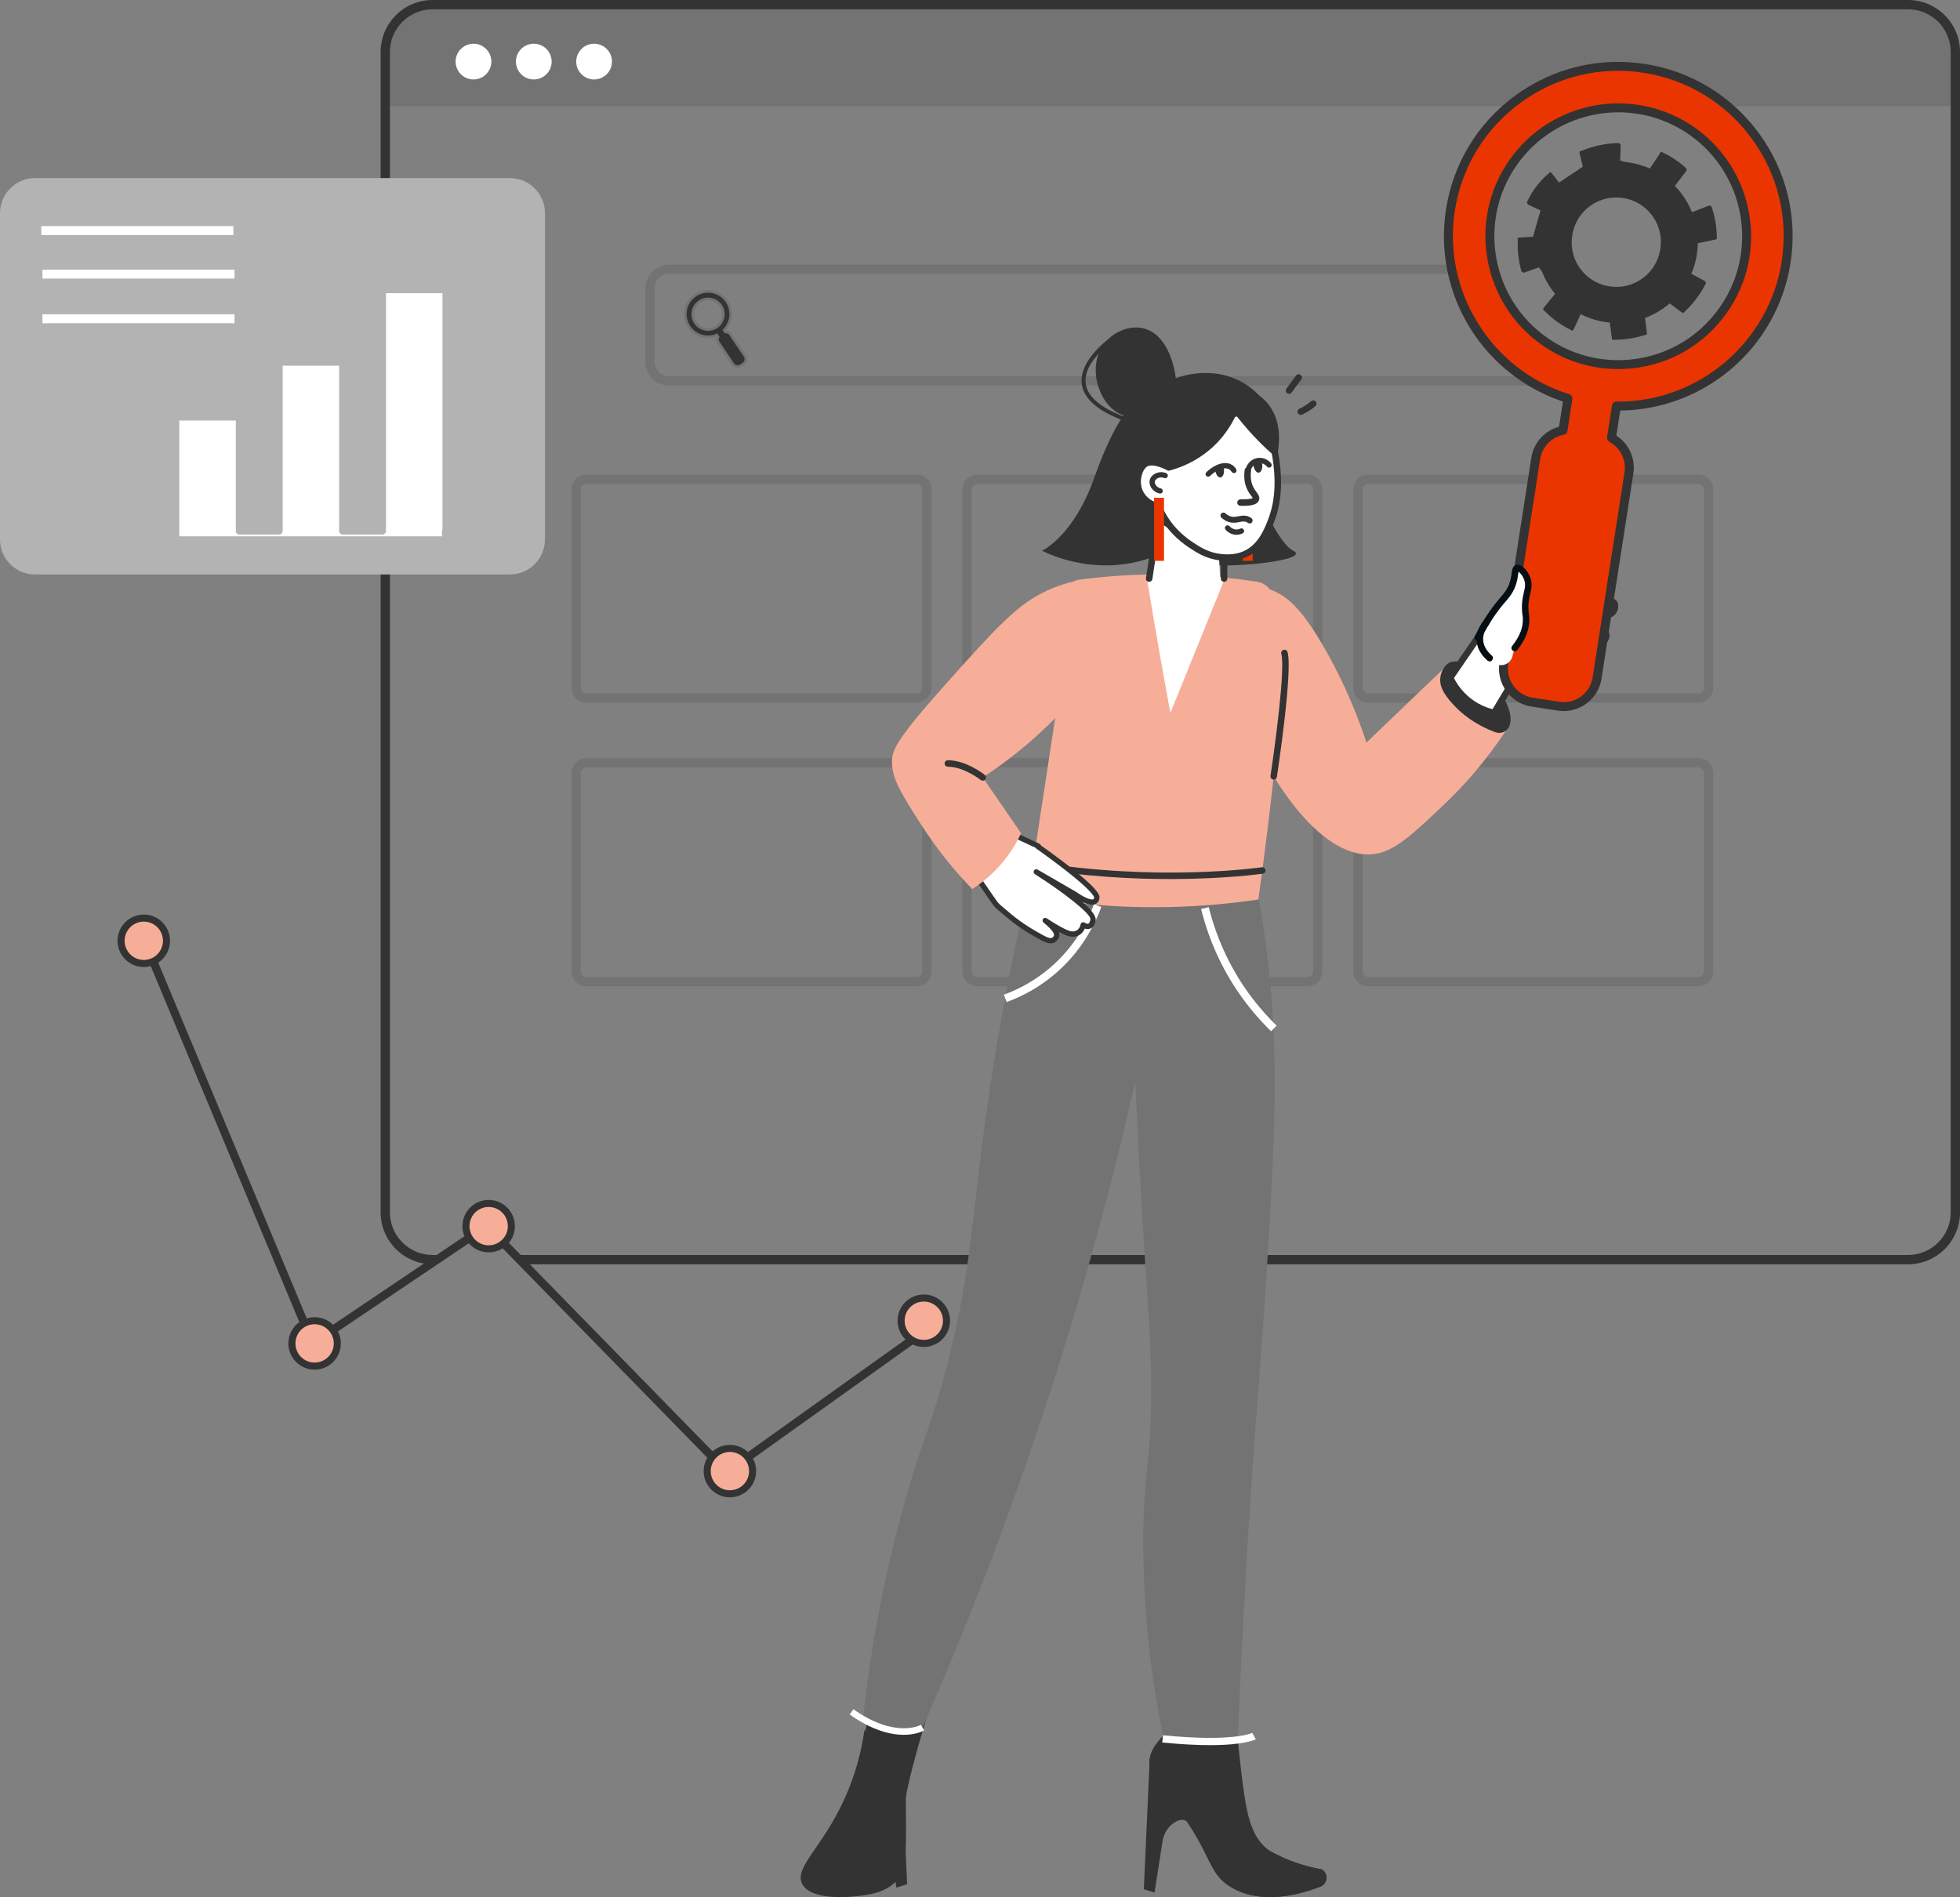 <svg xmlns="http://www.w3.org/2000/svg" id="b" width="621.293" height="601.449" viewBox="0 0 621.293 601.449"><rect x="0" y="0" width="621.293" height="601.449" fill="#808080" stroke="none"/><defs><style>.d{fill:none;}.e{fill:#f7ae99;}.f{fill:#050e12;}.g{fill:#eb3500;}.h{fill:#fff;}.i{fill:#b3b3b3;}.j{fill:#737373;}.k{fill:#333;}</style></defs><g id="c"><g><path class="j" d="m619.82,16.468v17.217H122.125v-17.217c0-8.283,6.712-14.995,14.994-14.995h467.706c8.283,0,14.995,6.712,14.995,14.995Z"></path><path class="j" d="m212.133,119.291c-2.56,0-4.642-2.083-4.642-4.642v-23.167c0-2.56,2.082-4.642,4.642-4.642h258.753l-2.143-2.947H212.133c-4.185,0-7.589,3.404-7.589,7.589v23.167c0,4.185,3.404,7.589,7.589,7.589h284.491s-2.143-2.947-2.143-2.947H212.133Z"></path><circle class="h" cx="150.089" cy="19.526" r="5.664"></circle><path class="h" d="m174.868,19.526c0,3.128-2.536,5.664-5.664,5.664-3.128,0-5.664-2.536-5.664-5.664s2.536-5.664,5.664-5.664,5.664,2.536,5.664,5.664Z"></path><circle class="h" cx="188.319" cy="19.526" r="5.664"></circle><path class="j" d="m236.493,112.665l-4.623-6.879c-.394-.586-1.044-.932-1.729-.955l-.092-.136c2.317-2.548,2.64-6.445.686-9.353-1.132-1.684-2.852-2.827-4.843-3.218-1.991-.389-4.016.018-5.7,1.15-1.685,1.131-2.827,2.852-3.218,4.844-.391,1.991.017,4.016,1.15,5.7,1.962,2.918,5.701,4.088,8.943,2.889l.089.132c-.238.642-.163,1.374.231,1.96l4.624,6.879c.321.479.812.805,1.381.917.141.028.283.042.424.042.426,0,.841-.126,1.201-.368l.889-.598c.48-.322.806-.813.917-1.382.112-.568-.004-1.146-.327-1.625Zm-8.988-9.799c-.35.33-.749.6-1.189.802-.393.182-.814.305-1.25.365-2.428.337-4.681-1.366-5.019-3.796-.164-1.177.141-2.347.858-3.295.717-.947,1.76-1.56,2.937-1.723.207-.029.412-.042.615-.042,2.184,0,4.095,1.614,4.404,3.837.198,1.425-.309,2.864-1.356,3.851h0Z"></path><path class="j" d="m290.574,222.768h-104.687c-2.594,0-4.705-2.11-4.705-4.705v-62.918c0-2.594,2.11-4.705,4.705-4.705h104.687c2.594,0,4.705,2.11,4.705,4.705v62.918c0,2.594-2.11,4.705-4.705,4.705Zm-104.687-69.38c-.969,0-1.758.789-1.758,1.758v62.918c0,.969.789,1.757,1.758,1.757h104.687c.969,0,1.757-.789,1.757-1.757v-62.918c0-.969-.789-1.758-1.757-1.758h-104.687Z"></path><path class="j" d="m414.466,222.768h-104.687c-2.594,0-4.705-2.11-4.705-4.705v-62.918c0-2.594,2.11-4.705,4.705-4.705h104.687c2.594,0,4.705,2.11,4.705,4.705v62.918c0,2.594-2.11,4.705-4.705,4.705Zm-104.687-69.38c-.969,0-1.757.789-1.757,1.758v62.918c0,.969.789,1.757,1.757,1.757h104.687c.969,0,1.757-.789,1.757-1.757v-62.918c0-.969-.789-1.758-1.757-1.758h-104.687Z"></path><path class="j" d="m538.359,222.768h-104.687c-2.594,0-4.705-2.11-4.705-4.705v-62.918c0-2.594,2.11-4.705,4.705-4.705h104.687c2.594,0,4.705,2.11,4.705,4.705v62.918c0,2.594-2.11,4.705-4.705,4.705Zm-104.687-69.38c-.969,0-1.757.789-1.757,1.758v62.918c0,.969.789,1.757,1.757,1.757h104.687c.969,0,1.758-.789,1.758-1.757v-62.918c0-.969-.789-1.758-1.758-1.758h-104.687Z"></path><path class="j" d="m290.574,312.679h-104.687c-2.594,0-4.705-2.11-4.705-4.705v-62.918c0-2.594,2.11-4.705,4.705-4.705h104.687c2.594,0,4.705,2.11,4.705,4.705v62.918c0,2.594-2.11,4.705-4.705,4.705Zm-104.687-69.38c-.969,0-1.758.789-1.758,1.758v62.918c0,.969.789,1.758,1.758,1.758h104.687c.969,0,1.757-.789,1.757-1.758v-62.918c0-.969-.789-1.758-1.757-1.758h-104.687Z"></path><path class="j" d="m538.359,312.679h-104.687c-2.594,0-4.705-2.11-4.705-4.705v-62.918c0-2.594,2.11-4.705,4.705-4.705h104.687c2.594,0,4.705,2.11,4.705,4.705v62.918c0,2.594-2.11,4.705-4.705,4.705Zm-104.687-69.38c-.969,0-1.757.789-1.757,1.758v62.918c0,.969.789,1.758,1.757,1.758h104.687c.969,0,1.758-.789,1.758-1.758v-62.918c0-.969-.789-1.758-1.758-1.758h-104.687Z"></path><g><path class="d" d="m141.235,397.872h-4.116c-7.455,0-13.521-6.065-13.521-13.52V16.468c0-7.455,6.065-13.521,13.521-13.521h467.706c7.455,0,13.521,6.066,13.521,13.521v367.884c0,7.455-6.065,13.52-13.521,13.52H164.444s-9.544-9.147-9.544-9.147l-13.666,9.147Z"></path><path class="k" d="m137.119,0h467.706c9.08,0,16.468,7.387,16.468,16.468v367.884c0,9.08-7.388,16.468-16.468,16.468H167.52s-3.075-2.948-3.075-2.948h440.381c7.455,0,13.521-6.065,13.521-13.52V16.468c0-7.455-6.065-13.521-13.521-13.521H137.119c-7.455,0-13.521,6.066-13.521,13.521v367.884c0,7.455,6.065,13.52,13.521,13.52h4.116s-4.383,2.934-4.383,2.934c-8.956-.145-16.201-7.464-16.201-16.454V16.468C120.651,7.387,128.039,0,137.119,0Z"></path></g><path class="d" d="m207.492,91.482v23.167c0,2.56,2.082,4.642,4.642,4.642h282.348s-23.594-32.451-23.594-32.451H212.133c-2.56,0-4.642,2.083-4.642,4.642Z"></path><path class="k" d="m235.812,113.123l-4.624-6.88c-.326-.485-.919-.688-1.457-.549l-.741-1.102c2.449-2.223,2.962-5.965,1.062-8.792-2.088-3.107-6.298-3.932-9.405-1.845-3.106,2.088-3.932,6.299-1.845,9.405,1.906,2.834,5.578,3.77,8.565,2.327l.738,1.099c-.331.444-.367,1.07-.041,1.555l4.624,6.88c.412.614,1.252.78,1.866.367l.89-.598c.615-.413.779-1.253.367-1.867Zm-7.743-9.661c-.41.388-.884.71-1.409.951-.458.212-.955.36-1.481.433-2.883.4-5.545-1.612-5.945-4.496-.4-2.883,1.612-5.544,4.495-5.945,2.883-.4,5.544,1.612,5.945,4.495.244,1.758-.407,3.431-1.605,4.562Z"></path><path class="j" d="m414.466,312.679h-104.687c-2.594,0-4.705-2.11-4.705-4.705v-62.918c0-2.594,2.11-4.705,4.705-4.705h104.687c2.594,0,4.705,2.11,4.705,4.705v62.918c0,2.594-2.11,4.705-4.705,4.705Zm-104.687-69.38c-.969,0-1.757.789-1.757,1.758v62.918c0,.969.789,1.758,1.757,1.758h104.687c.969,0,1.757-.789,1.757-1.758v-62.918c0-.969-.789-1.758-1.757-1.758h-104.687Z"></path><g><polygon class="k" points="230.311 468.403 298.39 419.775 296.871 417.647 230.615 464.972 154.474 387.033 99.72 423.932 45.761 294.668 43.348 295.675 98.536 427.883 154.127 390.419 230.311 468.403"></polygon><circle class="e" cx="231.363" cy="466.388" r="7.196"></circle><path class="k" d="m223.045,466.388c0-4.587,3.732-8.318,8.318-8.318s8.318,3.731,8.318,8.318c0,4.587-3.732,8.318-8.318,8.318s-8.318-3.732-8.318-8.318Zm2.244,0c0,3.35,2.725,6.075,6.075,6.075s6.075-2.725,6.075-6.075c0-3.35-2.725-6.075-6.075-6.075s-6.075,2.725-6.075,6.075Z"></path><circle class="e" cx="292.833" cy="418.711" r="7.196"></circle><path class="k" d="m284.515,418.711c0-4.587,3.732-8.318,8.318-8.318s8.318,3.732,8.318,8.318-3.732,8.318-8.318,8.318c-4.587,0-8.318-3.732-8.318-8.318Zm2.244,0c0,3.35,2.725,6.075,6.075,6.075s6.075-2.725,6.075-6.075c0-3.35-2.725-6.075-6.075-6.075s-6.075,2.725-6.075,6.075Z"></path><path class="e" d="m147.704,388.726c0,3.974,3.222,7.196,7.196,7.196s7.196-3.222,7.196-7.196-3.222-7.197-7.196-7.197-7.196,3.222-7.196,7.197Z"></path><path class="k" d="m146.582,388.726c0-4.587,3.732-8.318,8.318-8.318s8.318,3.732,8.318,8.318c0,4.587-3.732,8.318-8.318,8.318s-8.318-3.732-8.318-8.318Zm2.244,0c0,3.35,2.725,6.075,6.075,6.075s6.075-2.725,6.075-6.075c0-3.35-2.725-6.075-6.075-6.075-3.35,0-6.075,2.725-6.075,6.075Z"></path><circle class="e" cx="99.727" cy="425.908" r="7.196"></circle><path class="k" d="m91.409,425.908c0-4.587,3.732-8.318,8.318-8.318s8.318,3.732,8.318,8.318c0,4.587-3.732,8.318-8.318,8.318s-8.318-3.732-8.318-8.318Zm2.244,0c0,3.35,2.725,6.075,6.075,6.075,3.35,0,6.075-2.725,6.075-6.075,0-3.35-2.725-6.075-6.075-6.075s-6.075,2.725-6.075,6.075Z"></path><circle class="e" cx="45.575" cy="298.26" r="7.196"></circle><path class="k" d="m37.257,298.26c0-4.587,3.732-8.318,8.318-8.318s8.318,3.732,8.318,8.318-3.732,8.318-8.318,8.318c-4.587,0-8.318-3.732-8.318-8.318Zm2.244,0c0,3.35,2.725,6.075,6.075,6.075,3.35,0,6.075-2.725,6.075-6.075,0-3.35-2.725-6.075-6.075-6.075s-6.075,2.725-6.075,6.075Z"></path></g><path class="k" d="m359.061,128.145s-5.529,4.423-12.164,23.223c-6.635,18.799-16.588,23.223-16.588,23.223,0,0,16.093,8.805,34.587,2.191l6.33-43.107-12.164-5.529Z"></path><path class="k" d="m393.342,143.627s9.953,27.646,16.588,30.964c6.635,3.318-26.54,6.635-34.281,3.318-7.741-3.318,9.953-32.07,17.694-34.281Z"></path><path class="k" d="m418.498,598.149c-7.59,2.908-18.684,5.46-27.694.469-8.885-4.914-6.003-11.733-20.652-29.128-4.199-4.989-5.45-7.496-5.73-9.496-.124-.883-.053-1.581-.042-1.731.28-4.05,3.128-6.54,4.401-8.15,2.059-2.604,1.811-7.001,1.316-15.796-.261-4.629-.918-10.96-2.633-18.428,7.459-.878,14.918-1.755,22.377-2.633,1.407,32.199,4.038,55.956,5.968,62.807.701,2.489,2.159,7.662,6.763,10.769.67.452,1.363.767,2.794,1.459,4.837,2.34,9.503,3.631,13.599,4.364.034.011.045.033.045.033,2.171,1.297,1.858,4.552-.515,5.46Z"></path><path class="k" d="m418.498,598.149c-7.59,2.908-18.684,5.46-27.694.469-8.885-4.914-6.003-11.733-20.652-29.128-5.47-6.499-5.937-8.787-5.772-11.227.299-4.554,4.566-7.741,6.673-9.108.221-.454.453-.942.661-1.475,3.966,10.748,7.866,19.458,10.894,25.771,7.593,15.83,10.885,19.052,13.87,18.884,2.65-.149,4.71-2.949,6.096-5.501.888.499,1.819.988,2.794,1.459,4.837,2.34,9.503,3.631,13.599,4.364.034.011.045.033.045.033,2.171,1.297,1.858,4.552-.514,5.46Z"></path><path class="k" d="m372.334,562.69c-2.63-1.68-5.259-3.361-7.889-5.041l-1.868,41.285,3.4,1.091,2.515-16.208c.382-2.464,1.713-4.752,3.839-6.053,3.739-2.288,4.723.94,4.723.94l-4.72-16.014Z"></path><path class="k" d="m277.788,561.1c2.63-1.68,5.259-3.361,7.889-5.041l1.868,41.285-3.4,1.091-2.515-16.208c-.382-2.464-1.713-4.752-3.839-6.054-3.739-2.288-4.723.94-4.723.94l4.72-16.014Z"></path><path class="k" d="m298.543,528.984s-10.4,31.908-11.636,42.365l-16.994-2.009s8.712-40.06,9.64-47.903l18.99,7.547Z"></path><path class="k" d="m287.02,558.762c.083,7.12.126,12.723.149,16.087.099,14.519.026,17.935-2.633,21.061-3.574,4.202-9.226,4.829-13.163,5.265-1.265.14-14.355,1.592-17.112-3.949-2.551-5.128,6.196-11.327,13.163-26.326,4.127-8.885,5.807-16.935,6.582-22.377,4.338,3.413,8.676,6.826,13.014,10.239Z"></path><path class="j" d="m399.056,285.26c6.459,36.032,5.589,64.468,3.33,103.743-2.367,41.151-3.767,51.149-6.248,89.977-1.977,30.925-3.107,56.159-3.749,72.481-2.256.497-4.881.893-7.812,1.01-6.616.263-12.116-1.004-15.932-2.259-2.939-14.332-6.321-35.958-6.248-62.484.06-21.905,2.406-21.117,2.499-46.238.076-20.399-1.442-28.577-3.749-72.481-.59-11.227-1-20.392-1.25-26.243-6.769,30.014-15.338,62.264-26.243,96.225-12.855,40.032-26.993,76.33-41.239,108.722-2.393.465-6.759.967-11.826-.506-2.987-.868-5.306-2.158-6.919-3.243,2.979-27.23,8.165-50.615,13.746-69.982,5.38-18.667,7.818-22.117,12.497-39.99,7.152-27.322,8.014-44.316,11.247-69.982,2.398-19.038,6.558-46.47,14.183-80.066,2.633-4.826,5.265-9.653,7.898-14.479,21.061.877,42.122,1.755,63.183,2.633.665,3.009,1.632,7.579,2.633,13.163Z"></path><path class="e" d="m325.886,284.07c12.489,2.233,27.593,3.86,44.709,3.494,10.337-.221,19.812-1.135,28.277-2.388,1.851-13.154,3.889-29.184,5.818-47.964,5.882-57.263-.576-28.409-.954-46.732-.063-3.024-2.262-5.574-5.249-6.036-3.249-.512-6.636-.95-10.135-1.312-1.137-.112-2.299-.225-3.462-.325-7.56-.65-14.746-.825-21.507-.65-8.06.175-15.508.837-22.244,1.75-5.085,33.388-10.169,66.776-15.254,100.163Z"></path><path class="h" d="m319.087,317.695c5.669-2.077,10.843-5.096,15.378-8.971,8.271-7.067,12.528-15.415,14.643-21.174l-2.346-.862c-2.012,5.479-6.061,13.42-13.921,20.135-4.309,3.682-9.226,6.55-14.614,8.525l.86,2.347Z"></path><path class="h" d="m402.928,326.95l1.743-1.792c-3.655-3.558-6.971-7.477-9.852-11.649-5.393-7.812-9.317-16.533-11.662-25.919l-2.426.606c2.419,9.679,6.467,18.674,12.032,26.734,2.973,4.306,6.393,8.35,10.165,12.021Z"></path><path class="h" d="m383.541,553.271c11.05,0,14.349-1.769,14.528-1.87l-1.119-2.017c-.057.03-5.96,2.973-28.306.747l-.229,2.296c6.185.616,11.156.845,15.126.845Z"></path><path class="h" d="m286.472,549.998c4.026,0,6.285-1.301,6.467-1.41l-1.044-1.753c-.08.046-8.016,4.484-21.386-4.955l-1.177,1.667c7.281,5.139,13.101,6.45,17.141,6.45Z"></path><path class="h" d="m363.384,182.157c3.024,19.183,7.611,43.864,7.611,43.864,5.786-14.284,11.572-28.593,17.358-42.889-1.137-.113-2.299-.225-3.462-.325-7.56-.65-14.746-.825-21.507-.65Z"></path><path class="h" d="m367.206,159.189c-.229,3.83-.596,7.94-1.153,12.285-.588,4.579-1.312,8.837-2.102,12.745.699.881,5.8,7.103,13.477,6.497,4.937-.39,8.281-3.395,9.488-4.599-.446-8.47-.891-16.94-1.337-25.409-6.124-.506-12.248-1.012-18.372-1.518Z"></path><path class="k" d="m388.015,184.46c.568,0,1.029-.461,1.029-1.029v-8.748c0-.569-.461-1.029-1.029-1.029-.568,0-1.029.461-1.029,1.029v8.748c0,.569.461,1.029,1.029,1.029Z"></path><path class="k" d="m364.272,184.46c.501,0,.941-.366,1.016-.876l3.749-24.993c.085-.562-.302-1.086-.865-1.171-.565-.082-1.086.304-1.17.865l-3.75,24.993c-.085.562.302,1.086.865,1.171.052.008.103.011.153.011Z"></path><path class="h" d="m400.584,141.313c-2.983,13.848-18.647,26.169-29.624,21.616-.452-.186-.892-.401-1.309-.637,0,0-.006-.005-.012-.01-1.676-.931-3.094-2.202-4.257-3.531-2.238-2.553-3.564-5.322-4.082-6.402-.756-1.583-3.736-7.816-2.289-14.867.374-1.814,1.004-3.499,1.836-5.049,4.122-7.681,13.242-12.036,21.022-12.24,1.73-.048,12.703-.334,17.387,7.752,3.066,5.295,1.77,11.314,1.329,13.368Z"></path><rect class="g" x="393.932" y="157.813" width="3.162" height="19.994"></rect><path class="k" d="m371.144,167.81c-13.079-6.562-18.581-22.008-13.122-34.366,5.018-11.357,18.002-17.137,29.558-14.615,1.635.357,3.259.906,4.853,1.665,11.135,5.297,15.729,18.815,10.764,30.101-1.063,2.416-2.535,4.873-4.561,7.217-10.541,12.198-26.406,10.157-27.493,9.997Z"></path><path class="h" d="m399.741,128.971c1.733,4.141,8.642,21.578,3.343,35.677-1.205,3.207-3.342,8.893-8.68,11.135-3.149,1.322-6.327.991-7.441.874-4.186-.437-7.037-2.309-9.423-3.875-4.251-2.791-6.669-5.986-7.366-6.963-2.9-4.065-4.145-8.152-4.713-11.025-3.04-8.234-1.599-17.308,34.279-25.824Z"></path><path class="k" d="m385.181,148.636c-.011.133,0,.276.022.42.177,1.371.929,2.411,1.692,2.311.763-.1,1.239-1.283,1.073-2.654-.044-.365-.133-.719-.265-1.017-.796.111-1.648.431-2.521.94Z"></path><path class="k" d="m394.001,160.372c3.124,0,4.663-.559,5.094-1.825.339-.993-.253-1.801-.826-2.583-.32-.436-.681-.93-.994-1.549-.73-1.45-.967-3.173-.702-5.121.077-.563-.317-1.082-.881-1.159-.55-.073-1.081.318-1.158.881-.322,2.367-.018,4.495.903,6.324.389.771.823,1.363,1.172,1.84.174.238.402.548.491.726-.188.102-1.01.474-3.851.396-.01,0-.019,0-.028,0-.556,0-1.014.443-1.029,1.002-.015.568.433,1.041,1.001,1.056.281.008.55.011.808.011Z"></path><path class="k" d="m382.97,151.14c.207,0,.415-.077.576-.231.661-.631,1.35-1.152,2.048-1.548.797-.464,1.542-.744,2.225-.839.715-.108,1.314-.024,1.792.25.317.184.584.454.814.824.242.391.756.511,1.148.267.391-.244.511-.758.267-1.148-.378-.606-.834-1.059-1.394-1.386-.804-.463-1.797-.621-2.866-.457-.887.123-1.838.474-2.815,1.043-.809.459-1.609,1.062-2.368,1.788-.333.317-.346.845-.027,1.178.163.172.383.258.603.258Z"></path><path class="k" d="m397.335,147.53c.177,1.371.929,2.411,1.692,2.311.763-.1,1.239-1.283,1.073-2.654-.055-.431-.166-.84-.321-1.172-.476-.055-.973-.033-1.449.1-.387.111-.719.265-1.006.442-.033.299-.033.63.011.973Z"></path><path class="k" d="m395.699,149.58c.367,0,.703-.245.803-.615.015-.05.358-1.097,1.283-1.715.226-.137.488-.252.773-.334.342-.096.725-.119,1.123-.073.753.095,1.447.49,1.947,1.111.291.359.816.413,1.172.126.359-.289.415-.814.126-1.172-.772-.958-1.853-1.569-3.043-1.719-.63-.072-1.222-.031-1.778.124-.433.124-.84.303-1.218.535-1.559,1.038-1.994,2.677-1.998,2.693-.113.446.155.9.602,1.014.069.018.138.026.207.026Z"></path><path class="k" d="m408.595,124.859c.315,0,.626-.144.828-.417l3.061-4.136c.338-.457.242-1.102-.215-1.439-.458-.338-1.102-.243-1.439.215l-3.061,4.137c-.338.457-.242,1.102.215,1.44.185.136.399.201.611.201Z"></path><path class="k" d="m412.328,131.535c.143,0,.287-.03.425-.093.44-.2.898-.431,1.369-.697,1-.565,1.952-1.233,2.827-1.985.432-.37.482-1.02.111-1.451-.369-.431-1.022-.48-1.45-.111-.776.666-1.618,1.256-2.5,1.755-.417.235-.823.439-1.211.617-.517.235-.745.846-.51,1.363.173.379.547.603.937.603Z"></path><path class="k" d="m396.131,165.959c.284,0,.564-.129.747-.373.309-.412.226-.997-.187-1.306-.117-.087-.307-.222-.557-.354-1.293-.686-2.511-.456-3.581-.254-.684.128-1.329.25-1.99.155-.722-.102-1.443-.469-2.141-1.09-.382-.342-.975-.308-1.316.077-.343.385-.309.975.077,1.317.977.87,2.028,1.389,3.121,1.543.97.136,1.833-.026,2.595-.17.919-.172,1.647-.309,2.365.07.139.074.245.148.31.197.167.126.364.187.558.187Z"></path><path class="k" d="m391.939,169.545c.667,0,1.339-.153,1.957-.449.419-.2.596-.701.396-1.12-.199-.417-.701-.598-1.12-.396-.44.21-.914.311-1.377.281-1.077-.059-1.791-.742-2.047-1.033-.308-.349-.839-.381-1.187-.075-.348.307-.381.838-.075,1.186.397.45,1.504,1.507,3.217,1.6.078.004.157.007.234.007Z"></path><path class="k" d="m393.638,126.571c-.855,3.053-3.028,9.163-8.614,14.589-8.386,8.146-18.556,9.01-21.379,9.155.194-2.289,1.143-10.097,7.565-16.472,8.944-8.879,20.941-7.472,22.427-7.272Z"></path><path class="k" d="m389.889,129.07s5.754,8.455,14.477,15.808c.519.437,5.234-16.905-10.245-21.98-15.479-5.075-4.232,6.172-4.232,6.172Z"></path><path class="k" d="m372.648,124.206c.168-1.515.26-3.762-.254-6.383-.312-1.593-2.343-11.952-9.997-13.746-4.701-1.102-9.81,1.428-12.497,4.999-5.255,6.982-1.893,18.794,5.121,22.158,2.747,1.318,5.571,1.108,7.376.774,0,0,9.256-1.418,10.252-7.801Z"></path><path class="k" d="m364.749,135.926l.294-1.215c-12.96-3.142-19.979-7.479-20.86-12.891-1.26-7.737,10.651-15.314,10.772-15.39l-.664-1.058c-.521.326-12.732,8.093-11.342,16.647.969,5.956,8.303,10.635,21.801,13.907Z"></path><path class="k" d="m386.856,177.682c-4.436-.463-7.455-2.445-9.88-4.038-4.219-2.769-6.747-5.975-7.639-7.225-2.395-3.359-4.032-7.175-4.868-11.343-.947-2.589-1.93-6.454.187-10.404,3.531-6.589,14.605-11.897,34.848-16.701l.85-.202.337.806c2.702,6.453,8.436,22.922,3.358,36.436-1.223,3.253-3.498,9.308-9.245,11.722-2.077.873-4.169,1.077-5.737,1.077-.991,0-1.773-.082-2.209-.127Zm-20.388-32.038c-1.347,2.512-1.359,5.225-.041,8.795l.044.157c.773,3.912,2.301,7.487,4.541,10.627.824,1.156,3.165,4.122,7.093,6.7,2.355,1.547,5.026,3.3,8.966,3.711,1.102.116,4.029.42,6.934-.8,4.93-2.07,6.924-7.378,8.116-10.548,4.623-12.301-.288-27.403-2.997-34.109-18.828,4.543-29.514,9.605-32.656,15.467Z"></path><path class="e" d="m393.342,185.649c2.148-.137,5.333-.076,8.847,1.106,5.678,1.91,10.446,6.152,17.694,18.799,3.989,6.961,9.01,16.957,13.27,29.858,8.847-8.478,17.694-16.956,26.54-25.435,6.267,6.635,12.533,13.27,18.799,19.905-4.204,6.584-10.954,15.919-21.011,25.435-9.739,9.215-15.496,14.735-22.117,15.482-14.918,1.683-32.368-19.481-44.234-50.869l2.212-34.281Z"></path><path class="h" d="m370.7,149.483s-5.448-3.235-7.445-1.304c-1.997,1.931-3.371,8.825,3.661,11.301,7.032,2.476,3.784-9.997,3.784-9.997Z"></path><path class="k" d="m367.756,156.475c.383,0,.728-.266.813-.656.098-.45-.187-.894-.636-.993-1.362-.298-2.018-1.494-1.873-2.186.079-.373.412-.757.87-1.002.636-.341,1.409-.374,2.114-.091.427.17.913-.036,1.084-.464.171-.427-.038-.913-.464-1.083-1.166-.467-2.449-.404-3.521.169-.907.485-1.532,1.26-1.715,2.127-.332,1.569.879,3.663,3.147,4.159.06.013.12.019.179.019Z"></path><rect class="g" x="365.814" y="157.813" width="3.162" height="19.994"></rect><path class="k" d="m478.485,230.107c-.62,1.802-2.69,2.697-4.476,2.033-6.77-2.516-10.78-6.06-12.906-8.315-2.236-2.372-5.151-5.652-4.488-9.365.261-1.462,1.209-3.719,3.08-4.482,6.218-2.535,21.56,11.884,18.805,20.089-.005.013-.009.027-.014.04Z"></path><path class="h" d="m459.693,214.883l16.695-24.346s16.695-20.868,18.086-20.173c1.391.696,2.782,1.391,0,6.261-2.782,4.869-7.652,11.825-7.652,11.825l11.13-6.956s11.13-4.174,11.825-2.087c.247.74.319,1.393.122,1.989-.468,1.419-2.059,1.841-4.296,2.88-1.243.578-2.935,1.459-4.869,2.782-2.551,1.855-5.101,3.71-7.652,5.565,3.014-.464,6.029-.927,9.043-1.391,0,0,2.468-.67,7.652-.696.439-.002,1.416.006,1.891.642.578.773.079,2.024,0,2.212-.8,1.91-3.344,1.866-7.741,3.318-4.97,1.641-9.459,4.253-9.455,4.263,0,0,0,0,.001,0,4.544-1.388,8.103-1.515,10.434-1.391,1.652.088,3.706.228,4.174,1.391.311.772-.17,1.774-.731,2.372-1.192,1.27-3.063,1.055-4.834,1.106-5.982.173-10.657,3.379-11.825,4.174-2.097,1.426-1.779,1.845-4.174,3.478-2.899,1.977-5.7,2.957-7.652,3.478-2.087,3.478-4.174,6.956-6.26,10.434-1.705-.378-4.195-1.155-6.782-2.869-4.201-2.783-6.265-6.448-7.13-8.26Z"></path><path class="k" d="m473.383,227.017c-2.567-.569-4.965-1.583-7.128-3.016-4.049-2.682-6.308-6.198-7.49-8.675l-.256-.536,17.076-24.897c17.222-21.526,18.5-20.878,19.35-20.45.714.357,1.692.846,2.046,2.017.39,1.288-.108,3.038-1.614,5.674-1.406,2.462-3.354,5.471-4.94,7.848l6.98-4.362.184-.091c2.283-.856,9.916-3.563,12.242-2.454.577.275.819.698.921,1.004.341,1.02.38,1.858.123,2.637-.526,1.595-1.995,2.237-3.696,2.981-.359.157-.741.323-1.144.511-1.608.747-3.197,1.655-4.698,2.681l-4.223,3.071,4.801-.739c.432-.108,2.981-.691,7.853-.715.485-.007,1.927-.009,2.72,1.055.88,1.177.317,2.767.125,3.226-.76,1.815-2.546,2.283-5.018,2.932-.976.257-2.082.547-3.349.965-.827.273-1.637.572-2.413.88,1.056-.064,2.099-.069,3.125-.013,1.835.098,4.349.232,5.074,2.035.481,1.192-.124,2.597-.935,3.461-1.313,1.4-3.149,1.41-4.769,1.42-.262.002-.525.003-.785.01-2.575.075-6.616.826-11.277,3.996-.933.634-1.324,1.03-1.777,1.488-.505.511-1.079,1.091-2.396,1.99-2.276,1.552-4.819,2.733-7.561,3.51l-6.431,10.717-.724-.16Zm21.39-25.062l-2.182.666.944-2.077c.06-.131.286-.322.639-.554v-.004s.008-.003.013-.004c1.742-1.145,6.497-3.287,9.417-4.252,1.327-.438,2.467-.737,3.472-1.001,2.271-.596,3.289-.895,3.644-1.738.199-.473.255-1.021.124-1.197-.066-.087-.327-.225-1.062-.229-4.948.025-7.365.654-7.387.659l-13.349,2.061,11.106-8.077c1.619-1.107,3.307-2.072,5.016-2.866.419-.195.815-.368,1.187-.531,1.572-.687,2.338-1.048,2.566-1.739.1-.303.079-.681-.07-1.178-1.081-.353-5.737.771-10.442,2.527l-15.332,9.582,2.901-4.144c.049-.069,4.875-6.974,7.602-11.746,1.512-2.646,1.545-3.678,1.431-4.057-.069-.227-.257-.38-.634-.584-1.964,1.341-10.092,10.84-17.141,19.646l-16.353,23.849c1.13,2.195,3.131,5.081,6.508,7.318,1.75,1.159,3.671,2.015,5.72,2.55l6.086-10.143.403-.107c2.672-.714,5.14-1.836,7.337-3.334,1.153-.786,1.61-1.248,2.093-1.736.484-.49.984-.996,2.106-1.758,5.048-3.435,9.502-4.254,12.351-4.336.275-.008.554-.01.833-.011,1.38-.008,2.571-.015,3.28-.771.418-.445.623-1.044.527-1.284-.235-.586-2.443-.704-3.273-.748-.437-.023-.877-.035-1.321-.035-2.809,0-5.75.464-8.76,1.383Z"></path><path class="h" d="m473.13,194.297c.006-.008.012-.016.018-.023,1.076-1.543,2.042-2.754,2.868-3.708,1.159-1.343,2.601-2.823,3.483-5.385.962-2.798.564-4.857,1.415-5.105.885-.253,2.683,1.567,3.317,3.763.21.723.255,1.369.213,1.993-.004.078-.014.156-.018.227-.028.263-.069.529-.123.803-.002.035-.011.072-.02.108-.093.455-.205.926-.325,1.441-.004.022-.009.036-.013.058-.1.456-.203.94-.285,1.471-.165,1.061-.262,2.317-.147,3.895.084,1.196.188,1.133.236,2.004.215,3.818-1.613,7.118-3.613,9.614l-11.682-3.333c1.712-3.271,3.291-5.822,4.677-7.821Z"></path><path class="k" d="m472.214,209.651c.283,0,.566-.117.769-.346.378-.424.34-1.075-.085-1.453-1.737-1.543-2.665-3.214-2.761-4.964-.145-2.65,1.671-4.692,1.689-4.712.38-.421.35-1.071-.07-1.453-.42-.381-1.068-.353-1.449.064-.098.107-2.406,2.666-2.227,6.185.12,2.329,1.281,4.488,3.451,6.418.196.174.44.26.684.26Z"></path><path class="h" d="m476.231,202.29l5.599.124c.705-1.485,1.566-3.729,1.918-6.577.295-2.392.139-4.442-.098-5.953.014-.181.035-.453.05-.634.075-.22.157-.481.244-.781.004-.022.009-.036.013-.058.119-.416.237-.895.325-1.441.009-.036.018-.073.02-.108.05-.252.084-.524.123-.803.004-.071.015-.15.018-.227.042-.623-.003-1.27-.213-1.993-.634-2.196-2.432-4.016-3.317-3.763-.851.248-.453,2.307-1.415,5.105-.882,2.562-2.324,4.042-3.483,5.385-.825.954-1.792,2.166-2.868,3.708l-.018.024c-.241.481-.483.947-.724,1.398-1.576,2.95.481,6.521,3.825,6.595Z"></path><path class="k" d="m479.492,206.254c-.444-.355-.515-1.003-.16-1.447,2.412-3.009,3.552-6.008,3.389-8.913-.019-.356-.05-.53-.084-.725-.049-.274-.103-.58-.15-1.261-.107-1.449-.057-2.761.156-4.129.087-.552.193-1.057.314-1.603l.032-.139c.105-.451.203-.87.287-1.239l.017-.137c.048-.241.085-.476.106-.666l.018-.234c.039-.573-.016-1.092-.176-1.637-.409-1.421-1.329-2.505-1.879-2.894-.047.24-.091.553-.128.827-.122.881-.289,2.088-.761,3.459-.861,2.5-2.231,4.066-3.332,5.325l-.347.399c-.941,1.087-1.883,2.307-2.819,3.645-1.554,2.242-3.106,4.836-4.611,7.711-.264.504-.886.697-1.389.435-.503-.264-.698-.886-.434-1.389,1.544-2.95,3.14-5.617,4.762-7.955.959-1.375,1.946-2.651,2.932-3.792l.355-.408c1.033-1.182,2.205-2.522,2.935-4.64.406-1.181.552-2.23.668-3.071.17-1.216.328-2.365,1.436-2.689,1.731-.491,3.876,2,4.587,4.465.225.771.308,1.539.254,2.323l-.023.289c-.03.295-.077.591-.137.897h-.001s-.02.115-.02.115c-.086.423-.188.859-.298,1.33l-.043.181c-.095.437-.194.902-.273,1.41-.189,1.208-.232,2.371-.137,3.664.04.569.084.824.124,1.052.045.261.086.492.113.967.191,3.428-1.099,6.898-3.838,10.316-.204.254-.502.385-.805.385-.226,0-.453-.074-.643-.226Z"></path><path class="k" d="m403.744,247.166c.5,0,.939-.365,1.016-.875.207-1.366,5.067-33.529,3.382-39.555-.153-.548-.72-.868-1.269-.714-.548.153-.867.721-.714,1.268,1.3,4.65-2.038,29.507-3.434,38.692-.085.562.3,1.086.863,1.172.052.008.105.012.155.012Z"></path><path class="k" d="m370.921,278.688c17.639,0,29.17-1.675,29.363-1.704.563-.084.949-.608.865-1.17-.083-.562-.606-.945-1.17-.866-.324.049-32.842,4.764-72.416-1.806-.563-.096-1.091.286-1.184.847-.093.56.286,1.091.847,1.184,16.332,2.711,31.478,3.515,43.694,3.515Z"></path><path class="h" d="m347.67,284.711c.395-2.286-10.676-10.632-18.206-16.013-.146-.104-.299-.191-.449-.285l.128-.157-15.874-7.37-9.39,8.771,11.062,15.996.004-.005c.478.75,1.064,1.44,1.769,2.03,3.18,2.66,6.08,5.58,13.828,9.72.798.427,2.351,1.231,3.453.597,0,0,.667-.384.929-1.262.367-1.226-1.393-3.104-3.619-4.91,3.085,2.013,6.396,3.967,8.001,4.245,3.453.597,4.05-2.856,4.05-2.856,0,0,2.524,1.858,3.12-1.594.597-3.453-17.998-15.2-17.998-15.2l12.285,7.101s6.309,4.646,6.906,1.193Z"></path><path class="k" d="m330.147,298.138c-6.707-3.584-9.838-6.275-12.601-8.649-.461-.396-.913-.785-1.37-1.167-.716-.598-1.347-1.314-1.878-2.129-.016-.019-.032-.04-.046-.061l-11.062-15.997c-.237-.342-.187-.807.117-1.091l9.39-8.771c.252-.234.618-.29.927-.148l15.873,7.369c.217.101.38.289.449.516.002.002.004.003.007.004,19.096,13.647,18.71,15.883,18.546,16.838h0c-.193,1.116-.836,1.592-1.34,1.795-1.117.449-2.687-.052-4.049-.718,2.615,2.313,4.431,4.462,4.196,5.829-.241,1.391-.811,2.277-1.694,2.632-.627.251-1.255.167-1.755.002-.131.301-.31.638-.553.967-.669.91-1.929,1.913-4.137,1.534-.808-.14-1.983-.627-3.551-1.476.22.566.257,1.081.116,1.555-.242.809-.82,1.478-1.321,1.741l.005.008c-.434.249-.899.346-1.36.346-1.168,0-2.321-.616-2.907-.929Zm3.973-1.646c.032-.107.212-1.134-3.343-4.018-.347-.281-.413-.785-.149-1.146.264-.36.761-.454,1.137-.208,5.066,3.306,6.989,4.001,7.685,4.121,2.465.423,2.999-1.737,3.079-2.171.05-.285.244-.523.511-.632.268-.11.574-.073.81.096.224.159.798.442,1.136.301.294-.12.536-.616.664-1.359.299-1.734-8.868-8.819-17.619-14.348-.387-.244-.507-.753-.27-1.144s.744-.522,1.138-.293l12.363,7.152c1.548,1.139,4.294,2.64,5.269,2.25.07-.029.235-.094.31-.511-.01-.284-.645-2.893-17.866-15.201-.086-.061-.174-.114-.262-.168l-.144-.089c-.137-.086-.245-.21-.312-.353l-14.826-6.884-8.447,7.89,10.589,15.312c.03.034.058.071.083.11.45.707.988,1.325,1.599,1.836.463.388.92.78,1.388,1.182,2.696,2.318,5.752,4.944,12.296,8.441.523.28,1.908,1.022,2.633.613.044-.029.4-.273.55-.778Z"></path><path class="e" d="m344.951,183.431c-2.18.313-5.399.922-9.113,2.218-10.648,3.714-16.838,9.952-29.858,24.329-21.766,24.034-23.398,27.41-23.223,32.07.195,5.201,3.079,9.734,8.847,18.799,6.051,9.511,12.213,16.503,16.588,21.011,2.745-1.749,6.459-4.562,9.953-8.847,2.624-3.218,4.37-6.343,5.529-8.847-4.055-5.898-8.11-11.796-12.164-17.694,9.222-6.036,20.447-14.907,30.964-27.646,4.405-5.336,8.047-10.577,11.059-15.482-2.86-6.637-5.72-13.274-8.581-19.911Z"></path><path class="k" d="m311.508,247.5c.302,0,.602-.132.805-.386.355-.444.283-1.092-.161-1.447-.237-.19-5.878-4.649-11.701-4.649-.568,0-1.029.461-1.029,1.029s.461,1.029,1.029,1.029c5.109,0,10.363,4.156,10.416,4.198.189.152.417.226.641.226Z"></path><g><g><path class="g" d="m506.251,214.966l10.108-65.084c.712-4.593-1.651-8.97-5.539-11.055l1.565-10.097c26.357.32,49.621-18.777,53.788-45.58,4.567-29.388-15.559-56.912-44.945-61.47-29.388-4.568-56.908,15.553-61.47,44.945-4.152,26.745,12.144,51.941,37.258,59.701l-1.567,10.112c-4.341.81-7.917,4.264-8.634,8.853l-10.109,65.084c-.901,5.807,3.117,11.301,8.924,12.202l8.423,1.306c5.803.907,11.297-3.111,12.198-8.918Zm-7.188-101.808c-3.243-1.178-6.38-2.792-9.344-4.854-18.458-12.841-23.006-38.212-10.169-56.664,12.841-18.458,38.207-23.01,56.664-10.169,18.452,12.837,23.01,38.207,10.169,56.664-7.601,10.926-19.597,16.974-31.949,17.436-5.159.188-10.381-.599-15.371-2.414Z"></path><path class="k" d="m480.387,221.973c-1.094-.761-2.066-1.708-2.878-2.819-1.914-2.618-2.697-5.812-2.203-8.995l10.109-65.084c.737-4.72,4.209-8.545,8.781-9.8l1.235-7.969c-12.051-4.022-22.392-12.136-29.217-22.954-7.114-11.277-9.904-24.753-7.856-37.943,2.264-14.589,10.073-27.422,21.99-36.134,11.915-8.712,26.511-12.261,41.099-9.994,14.586,2.262,27.418,10.071,36.131,21.988,8.713,11.917,12.263,26.513,9.996,41.101-2.056,13.222-8.825,25.237-19.062,33.829-9.823,8.246-22.177,12.82-34.913,12.952l-1.232,7.948c3.98,2.596,6.124,7.279,5.393,12.002l-10.109,65.085c-.494,3.184-2.209,5.992-4.829,7.905-2.617,1.912-5.81,2.692-8.989,2.195l-8.421-1.306c-1.833-.284-3.541-.973-5.026-2.006Zm17.439-96.809c.435.302.676.834.591,1.381l-1.568,10.113c-.092.594-.549,1.066-1.141,1.176-3.877.723-6.889,3.809-7.494,7.678l-10.108,65.083c-.378,2.434.222,4.88,1.69,6.886,1.468,2.007,3.616,3.32,6.051,3.697l8.423,1.306c2.432.38,4.875-.218,6.881-1.683,2.008-1.467,3.322-3.616,3.699-6.051h0s10.108-65.084,10.108-65.084c.6-3.871-1.332-7.723-4.808-9.587-.527-.283-.823-.871-.731-1.467l1.565-10.097c.108-.697.712-1.209,1.418-1.2,25.874.315,48.388-18.765,52.37-44.38,2.151-13.839-1.217-27.687-9.483-38.992-8.266-11.305-20.44-18.713-34.278-20.86-13.84-2.151-27.687,1.216-38.991,9.481-11.304,8.265-18.713,20.439-20.861,34.28-3.962,25.525,11.635,50.515,36.276,58.13.143.044.274.109.391.191Zm-8.917-15.695c-19.068-13.265-23.788-39.57-10.523-58.637,13.265-19.067,39.569-23.788,58.637-10.523,19.067,13.265,23.788,39.569,10.523,58.637-7.629,10.966-19.678,17.543-33.059,18.043-5.452.199-10.804-.641-15.908-2.498h0c-3.403-1.236-6.657-2.926-9.67-5.022Zm46.495-66.833c-17.784-12.372-42.319-7.969-54.691,9.815-12.372,17.784-7.97,42.319,9.815,54.691,2.812,1.956,5.846,3.532,9.019,4.685,0,0,0,0,0,0,4.759,1.732,9.75,2.516,14.834,2.33,12.481-.467,23.722-6.601,30.837-16.829,12.372-17.784,7.969-42.319-9.815-54.691Z"></path></g><path class="k" d="m543.57,75.995l.65-.203-.008-.64c-.038-3.213-.574-6.364-1.579-9.32l-.12-.387-.695-.309-5.476,2.143c-.719-1.786-1.643-3.494-2.754-5.089-.795-1.142-1.689-2.226-2.686-3.251l3.488-4.551.234-.28-.051-.7-.249-.226c-2.116-1.911-4.507-3.513-7.141-4.778l-.8-.307-.292.686-3.083,4.63-.171-.046c-2.411-1.051-4.961-1.723-7.582-1.997l-1.68-.441.141-4.658.035-.355-.545-.56-.366.009c-3.986.099-7.883.931-11.582,2.468h0l-.572.215.047.645,1.004,4.154-7.534,5.021-2.142-2.727-.584-.641-.632.534c-.99.837-1.93,1.765-2.793,2.758-1.561,1.795-2.871,3.82-3.907,6.044l-.134.345.272.633,4.045,1.902-2.379,8.331-4.017.266-.855.09.048.775c-.147,3.276.221,6.507,1.091,9.594l.104.351.654.367,4.837-1.725.891,1.212.01.13.111.087c.724,1.835,1.667,3.59,2.804,5.22.412.59.855,1.172,1.321,1.736l-3.478,4.254-.377.641.455.469c1.342,1.384,2.807,2.628,4.38,3.723,1.233.858,2.533,1.624,3.894,2.293l.658.381.45-.67,2.11-4.637c2.896,1.468,5.995,2.361,9.222,2.657l.655,4.671.095.796.767-.003c1.409-.006,2.806-.104,4.147-.289,1.855-.243,3.703-.655,5.501-1.229l.665-.251-.081-.668c-.184-1.512-.369-3.022-.553-4.495,2.035-.754,3.971-1.765,5.763-3.013.714-.498,1.399-1.029,2.046-1.582,1.205.896,2.414,1.792,3.658,2.713l.646.397.451-.509c2.678-2.514,4.89-5.427,6.574-8.655l.162-.324-.221-.675-4.402-2.333c1.294-3.056,1.993-6.379,2.038-9.691l5.396-1.131Zm-22.912,12.263c-3.15,2.282-6.99,3.163-10.815,2.48-3.824-.684-7.124-2.839-9.289-6.072-4.187-6.257-2.634-14.939,3.462-19.354,3.15-2.282,6.991-3.163,10.816-2.479,2.048.366,3.945,1.154,5.598,2.305,1.434.997,2.685,2.268,3.691,3.77,4.188,6.254,2.634,14.935-3.463,19.35Z"></path></g><path class="h" d="m473.13,194.297c.006-.008.012-.016.018-.023,1.076-1.543,2.042-2.754,2.868-3.708,1.159-1.343,2.601-2.823,3.483-5.385.962-2.798.564-4.857,1.415-5.105.885-.253,2.683,1.567,3.317,3.763.21.723.255,1.369.213,1.993-.004.078-.014.156-.018.227-.028.263-.069.529-.123.803-.002.035-.011.072-.02.108-.093.455-.205.926-.325,1.441-.004.022-.009.036-.013.058-.1.456-.203.94-.285,1.471-.165,1.061-.262,2.317-.147,3.895.084,1.196.188,1.133.236,2.004.215,3.818-1.613,7.118-3.613,9.614l-.748,2.718c-.348,1.263-1.339,2.246-2.605,2.583h0c-1.581.421-3.25-.252-4.098-1.651l-4.231-6.983c1.712-3.271,3.291-5.822,4.677-7.821Z"></path><path class="h" d="m476.231,202.29l5.599.124c.705-1.485,1.566-3.729,1.918-6.577.295-2.392.139-4.442-.098-5.953.014-.181.035-.453.05-.634.075-.22.157-.481.244-.781.004-.022.009-.036.013-.058.119-.416.237-.895.325-1.441.009-.036.018-.073.02-.108.05-.252.084-.524.123-.803.004-.071.015-.15.018-.227.042-.623-.003-1.27-.213-1.993-.634-2.196-2.432-4.016-3.317-3.763-.851.248-.453,2.307-1.415,5.105-.882,2.562-2.324,4.042-3.483,5.385-.825.954-1.792,2.166-2.868,3.708l-.018.024c-.241.481-.483.947-.724,1.398-1.576,2.95.481,6.521,3.825,6.595Z"></path><path class="f" d="m479.492,206.254c-.444-.355-.515-1.003-.16-1.447,2.412-3.009,3.552-6.008,3.389-8.913-.019-.356-.05-.53-.084-.725-.049-.274-.103-.58-.15-1.261-.107-1.449-.057-2.761.156-4.129.087-.552.193-1.057.314-1.603l.032-.139c.105-.451.203-.87.287-1.239l.017-.137c.048-.241.085-.476.106-.666l.018-.234c.039-.573-.016-1.092-.176-1.637-.409-1.421-1.329-2.505-1.879-2.894-.047.24-.091.553-.128.827-.122.881-.289,2.088-.761,3.459-.861,2.5-2.231,4.066-3.332,5.325l-.347.399c-.941,1.087-1.883,2.307-2.819,3.645-1.554,2.242-3.106,4.836-4.611,7.711-.264.504-.886.697-1.389.435-.503-.264-.698-.886-.434-1.389,1.544-2.95,3.14-5.617,4.762-7.955.959-1.375,1.946-2.651,2.932-3.792l.355-.408c1.033-1.182,2.205-2.522,2.935-4.64.406-1.181.552-2.23.668-3.071.17-1.216.328-2.365,1.436-2.689,1.731-.491,3.876,2,4.587,4.465.225.771.308,1.539.254,2.323l-.023.289c-.03.295-.077.591-.137.897h-.001s-.02.115-.02.115c-.086.423-.188.859-.298,1.33l-.043.181c-.095.437-.194.902-.273,1.41-.189,1.208-.232,2.371-.137,3.664.04.569.084.824.124,1.052.045.261.086.492.113.967.191,3.428-1.099,6.898-3.838,10.316-.204.254-.502.385-.805.385-.226,0-.453-.074-.643-.226Z"></path><path class="f" d="m472.214,209.651c.283,0,.566-.117.769-.346.378-.424.34-1.075-.085-1.453-1.737-1.543-2.665-3.214-2.761-4.964-.145-2.65,1.671-4.692,1.689-4.712.38-.421.35-1.071-.07-1.453-.42-.381-1.068-.353-1.449.064-.098.107-2.406,2.666-2.227,6.185.12,2.329,1.281,4.488,3.451,6.418.196.174.44.26.684.26Z"></path><path class="i" d="m11.101,56.46h150.541c6.127,0,11.101,4.974,11.101,11.101v103.462c0,6.127-4.974,11.1-11.1,11.1H11.1C4.974,182.122,0,177.148,0,171.022v-103.462C0,61.434,4.974,56.46,11.101,56.46Z"></path><polygon class="h" points="121.236 91.858 121.236 168.353 108.611 168.353 108.611 114.826 88.481 114.826 88.481 168.353 75.856 168.353 75.856 132.202 55.726 132.202 55.726 168.353 55.726 171.149 141.209 171.149 141.209 168.353 141.366 168.353 141.366 91.858 121.236 91.858"></polygon><path class="i" d="m141.208,172.261H55.726c-.614,0-1.112-.498-1.112-1.112v-38.947c0-.614.498-1.112,1.112-1.112h20.131c.614,0,1.112.498,1.112,1.112v35.039s10.401,0,10.401,0v-52.415c0-.614.498-1.112,1.112-1.112h20.13c.614,0,1.112.498,1.112,1.112v52.415h10.401v-75.383c0-.614.498-1.112,1.112-1.112h20.131c.614,0,1.112.498,1.112,1.112v76.495c0,.209-.057.404-.158.572v2.224c0,.614-.498,1.112-1.112,1.112Zm-84.371-2.224h83.259s0-1.684,0-1.684c0-.209.057-.404.158-.571v-74.812h-17.907v75.383c0,.614-.498,1.112-1.112,1.112h-12.625c-.614,0-1.112-.498-1.112-1.112v-52.415s-17.907,0-17.907,0v52.415c0,.614-.498,1.112-1.112,1.112h-12.625c-.614,0-1.112-.498-1.112-1.112v-35.039s-17.907,0-17.907,0v36.723Z"></path><rect class="h" x="13.097" y="71.679" width="60.884" height="2.835"></rect><rect class="h" x="13.451" y="85.485" width="60.884" height="2.835"></rect><rect class="h" x="13.451" y="99.644" width="60.884" height="2.835"></rect></g></g></svg>